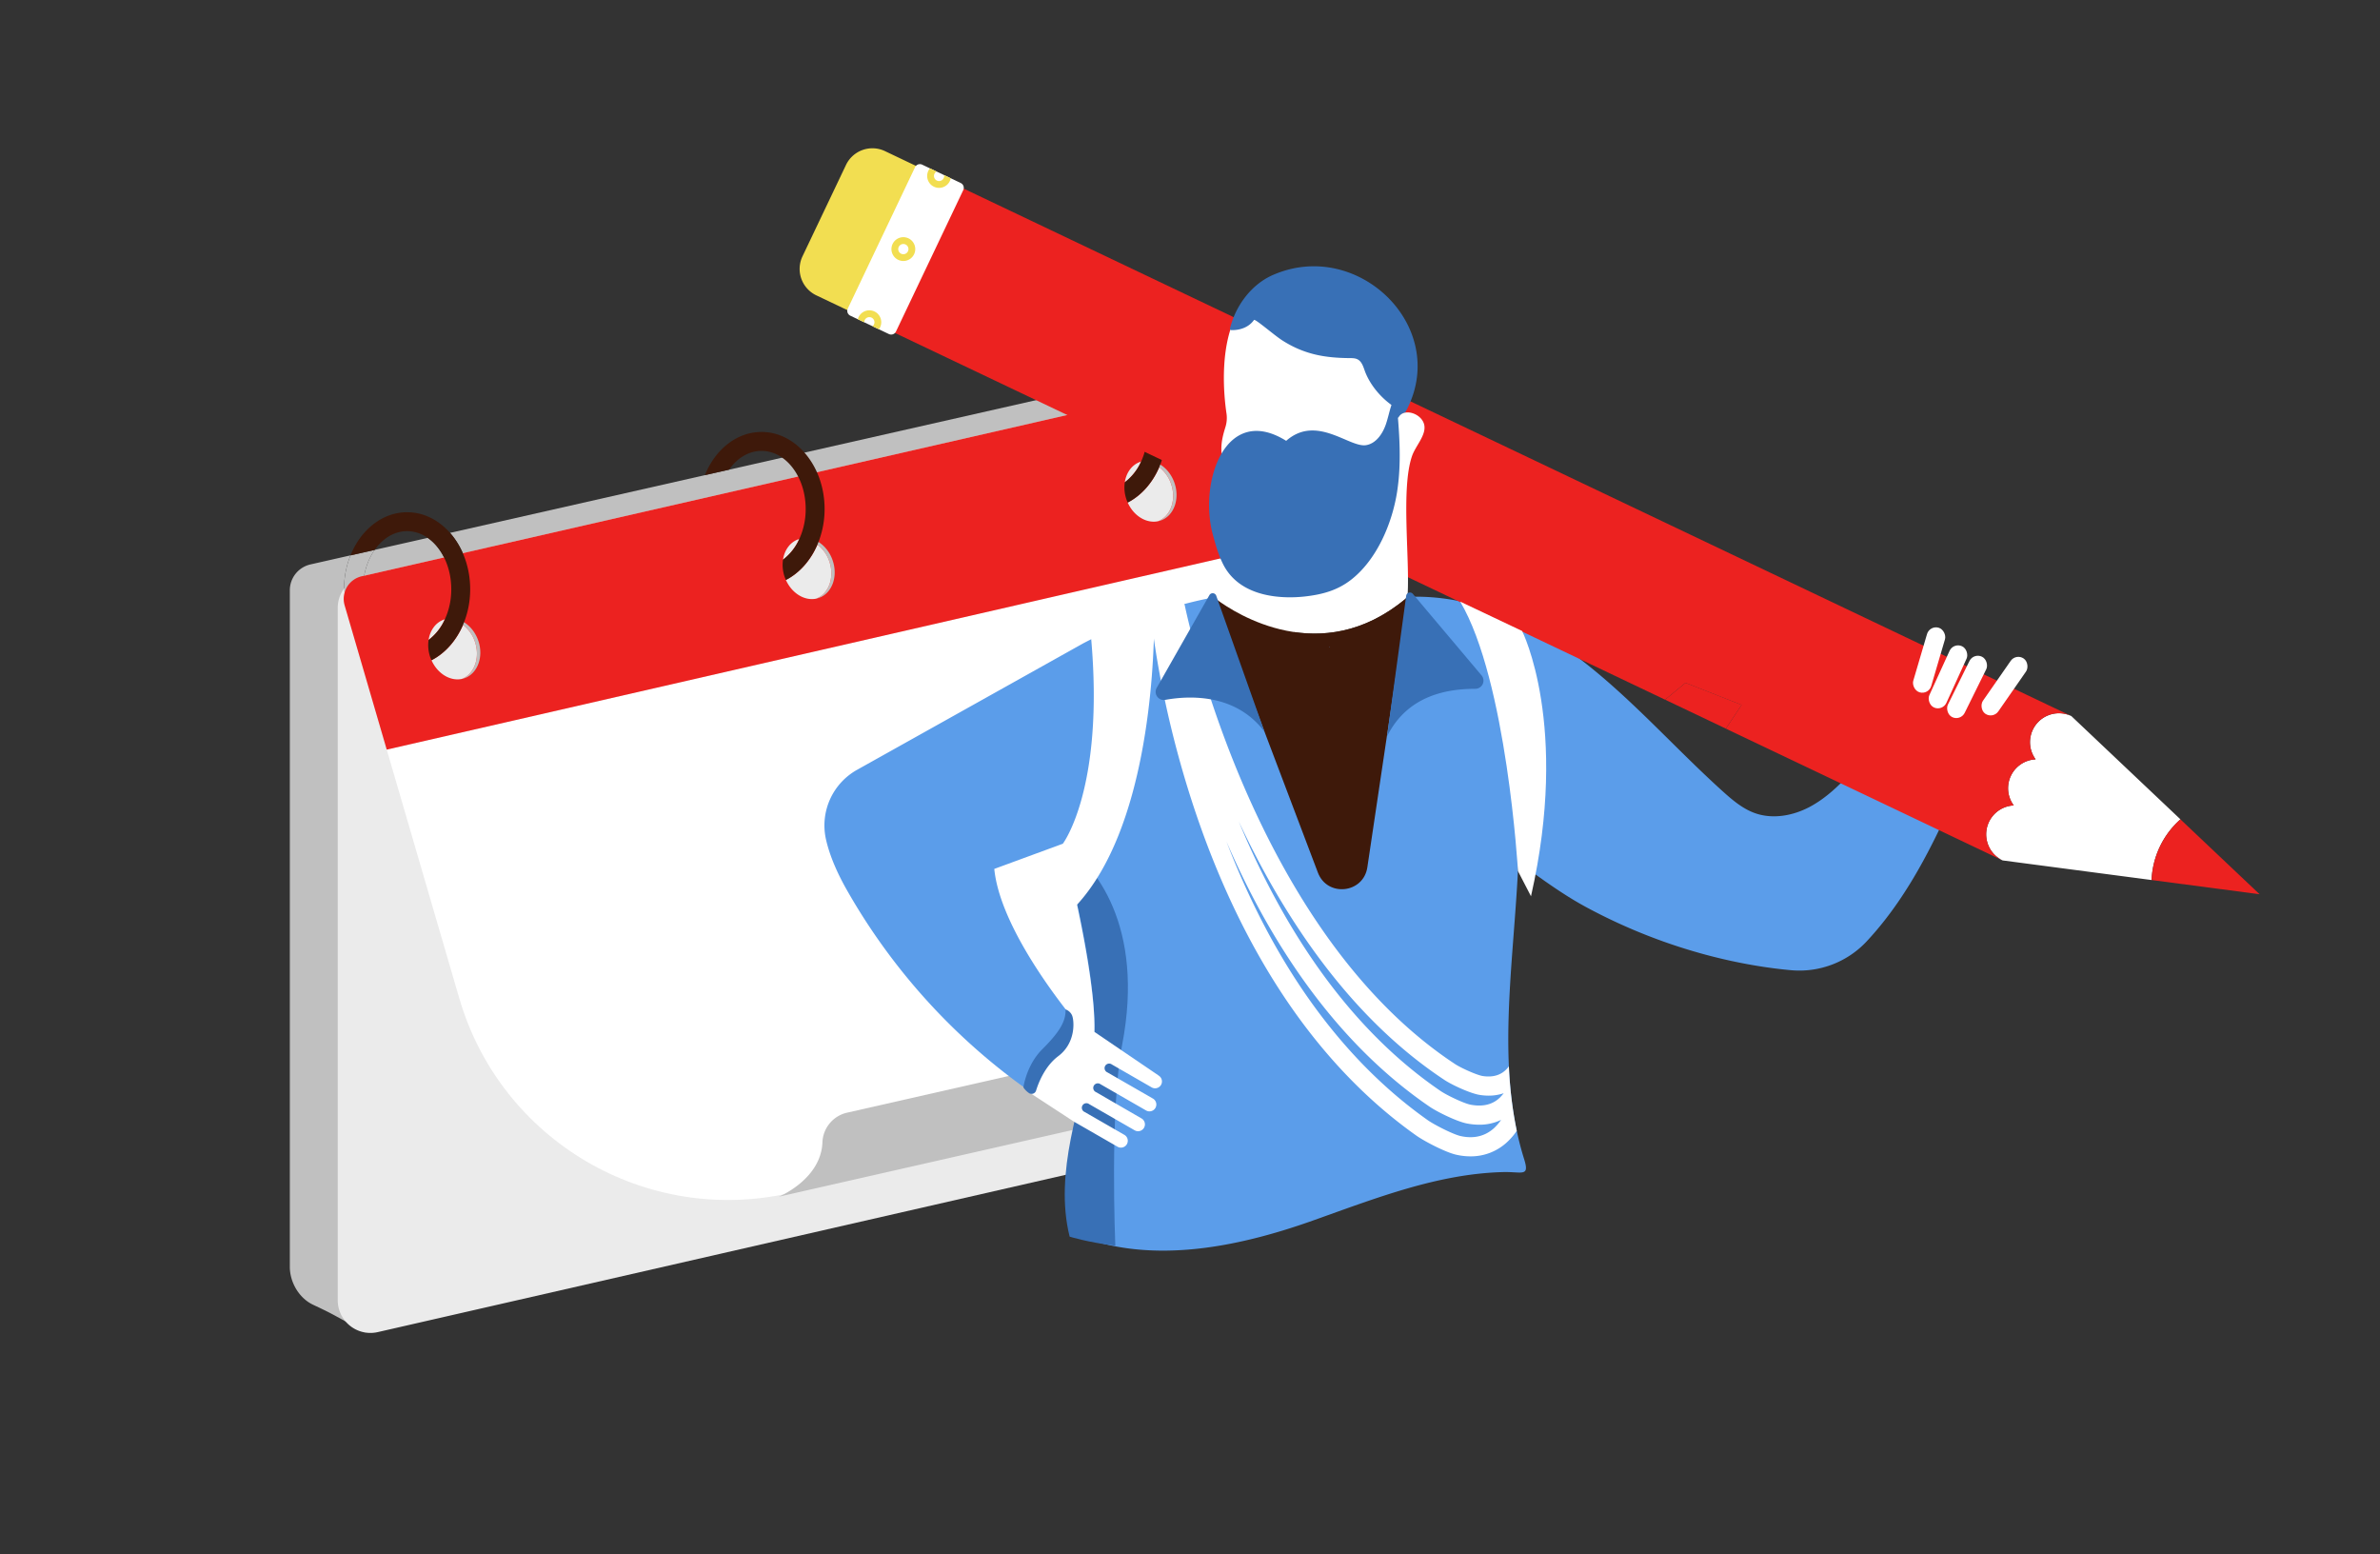<svg id="Layer_1" data-name="Layer 1" xmlns="http://www.w3.org/2000/svg" xmlns:xlink="http://www.w3.org/1999/xlink" viewBox="0 0 2115 1381"><rect x="0" y="0" width="2115" height="1381" fill="#333333" stroke="none"/><defs><style>.cls-1{fill:none;}.cls-2{fill:silver;}.cls-3{fill:#ebebeb;}.cls-4{fill:#fff;}.cls-5{fill:#ec2220;}.cls-6{fill:#3e190a;}.cls-7{fill:#5b9dea;}.cls-8{fill:#f7e162;}.cls-9{fill:#f2de51;}.cls-10{fill:#3870b6;}.cls-11{clip-path:url(#clip-path);}</style><clipPath id="clip-path"><path class="cls-1" d="M856,168.92a4.74,4.74,0,0,0-2.24-6.32l-31.4-14.95-2.86-1.36h0a4.74,4.74,0,0,0-6.32,2.24L753.4,274.15a4.74,4.74,0,0,0,2.24,6.32h0l2.86,1.36h0l31.4,14.95a4.74,4.74,0,0,0,6.32-2.24Z"/></clipPath></defs><title>Artboard 1 copy 30</title><path class="cls-2" d="M1026.24,337.29a52.61,52.61,0,0,0-24.1-.2L399.92,473.44c11,12.49,17.91,30.31,17.91,50.07a80.24,80.24,0,0,1-6.39,31.66,22,22,0,0,0-16.22-4.7,63.86,63.86,0,0,0,5.8-27c0-19.74-8.48-36.92-20.89-45.59l-47.2,10.68c-6.43,9.19-10.37,21.45-10.37,34.91a8.41,8.41,0,0,1-16.81,0,80.59,80.59,0,0,1,5.71-30.05l-35.6,8.06a23.56,23.56,0,0,0-18.31,23v601c0,13.84,8.25,27.85,20.59,33.7,6.65,3.15,13.31,6.27,19.76,9.81l26.9,14.79L1066,347Z"/><path class="cls-3" d="M1062.14,1017.47,335.66,1183.53a29.05,29.05,0,0,1-35.52-28.32V540.07a29.05,29.05,0,0,1,22.58-28.32l726.48-166A29.05,29.05,0,0,1,1084.72,374V989.16A29,29,0,0,1,1062.14,1017.47Z"/><path class="cls-2" d="M314.15,531.91a8.4,8.4,0,0,0,8.41-8.4c0-13.46,3.94-25.72,10.37-34.91l-21.47,4.86a80.59,80.59,0,0,0-5.71,30.05A8.4,8.4,0,0,0,314.15,531.91Z"/><path class="cls-1" d="M332.93,488.6l47.2-10.68a31.83,31.83,0,0,0-18.34-6C350.39,471.91,340.11,478.35,332.93,488.6Z"/><path class="cls-4" d="M1128.08,486.14,343.67,666l64.49,221c36.91,126.42,165.92,202.19,294.31,172.85l556-127.08Z"/><path class="cls-5" d="M1095.67,375.11a41.48,41.48,0,0,0-49.06-28.82L321.45,512a20.62,20.62,0,0,0-15.18,25.86L343.67,666l784.41-179.87Z"/><path class="cls-2" d="M394.63,550.41l-.6.23c11.16-2.27,23.3,5.91,28,19.35,4.9,14.16-.33,28.86-11.68,33.23a18.82,18.82,0,0,0,2.39-.65C424.45,598.5,430,583.52,425,569.12S406.4,546.34,394.63,550.41Z"/><path class="cls-3" d="M422,570a31.5,31.5,0,0,0-10.54-14.82c-6,14.05-15.95,25.24-28,31.42,5.26,11.8,16.48,18.74,26.86,16.63C421.65,598.85,426.88,584.15,422,570Z"/><path class="cls-3" d="M395.22,550.47c-.4,0-.8.09-1.19.17-7.17,2.76-11.89,9.65-13.16,17.92A47,47,0,0,0,395.22,550.47Z"/><path class="cls-6" d="M399.92,473.44c-10-11.37-23.41-18.34-38.13-18.34-22.08,0-41.2,15.67-50.33,38.36l21.47-4.86c7.18-10.25,17.46-16.69,28.86-16.69a31.83,31.83,0,0,1,18.34,6c12.41,8.67,20.89,25.85,20.89,45.59a63.86,63.86,0,0,1-5.8,27,47,47,0,0,1-14.35,18.09,32.1,32.1,0,0,0,1.48,15.31c.33.93.7,1.84,1.09,2.72,12.05-6.18,22-17.37,28-31.42a80.24,80.24,0,0,0,6.39-31.66C417.83,503.75,410.93,485.93,399.92,473.44Z"/><path class="cls-2" d="M709.58,479.08l-.6.23c11.16-2.27,23.29,5.92,27.95,19.36,4.9,14.15-.33,28.85-11.68,33.22a17.29,17.29,0,0,0,2.39-.65c11.76-4.07,17.26-19,12.27-33.45S721.35,475,709.58,479.08Z"/><path class="cls-3" d="M736.93,498.67a31.41,31.41,0,0,0-10.54-14.82c-6,14-15.95,25.23-28,31.42,5.26,11.79,16.48,18.74,26.86,16.62C736.6,527.52,741.83,512.82,736.93,498.67Z"/><path class="cls-3" d="M710.17,479.14c-.4.05-.8.09-1.19.17-7.17,2.76-11.89,9.66-13.16,17.92A46.9,46.9,0,0,0,710.17,479.14Z"/><path class="cls-6" d="M714.87,402.11c-10-11.37-23.42-18.34-38.13-18.34-22.08,0-41.2,15.67-50.33,38.36l21.47-4.86c7.18-10.25,17.46-16.68,28.86-16.68a31.77,31.77,0,0,1,18.33,6c12.42,8.67,20.9,25.85,20.9,45.59a63.86,63.86,0,0,1-5.8,27,46.9,46.9,0,0,1-14.35,18.09,32.1,32.1,0,0,0,1.48,15.31c.33.94.7,1.84,1.09,2.73,12.05-6.19,22-17.38,28-31.42a80.33,80.33,0,0,0,6.39-31.67C732.78,432.42,725.87,414.61,714.87,402.11Z"/><path class="cls-2" d="M1013.32,410.31l-.6.23c11.16-2.27,23.3,5.91,28,19.35,4.9,14.16-.33,28.86-11.68,33.23a18.82,18.82,0,0,0,2.39-.65c11.76-4.07,17.26-19.05,12.27-33.46S1025.09,406.24,1013.32,410.31Z"/><path class="cls-3" d="M1040.67,429.89a31.5,31.5,0,0,0-10.54-14.82c-6,14.05-16,25.24-28,31.42,5.26,11.8,16.48,18.74,26.86,16.63C1040.34,458.75,1045.57,444.05,1040.67,429.89Z"/><path class="cls-3" d="M1013.91,410.37c-.4.05-.8.09-1.19.17-7.17,2.76-11.89,9.65-13.16,17.92A47,47,0,0,0,1013.91,410.37Z"/><path class="cls-6" d="M1018.61,333.33C1008.6,322,995.2,315,980.48,315c-22.08,0-41.2,15.66-50.33,38.36l21.47-4.86c7.18-10.25,17.46-16.69,28.86-16.69a31.89,31.89,0,0,1,18.34,6c12.41,8.68,20.89,25.85,20.89,45.59a63.9,63.9,0,0,1-5.8,27,47,47,0,0,1-14.35,18.09,32.06,32.06,0,0,0,1.48,15.3c.33.94.7,1.85,1.09,2.73,12-6.18,22-17.37,28-31.42a80.26,80.26,0,0,0,6.39-31.67C1036.52,363.65,1029.62,345.83,1018.61,333.33Z"/><path class="cls-2" d="M1302.51,873.06c8.8,41.07-37.62,60.15-37.62,60.15l-572.73,130s37.57-15.44,38.7-48.45a28.12,28.12,0,0,1,22.06-26.23l538.83-122.32A9,9,0,0,1,1302.51,873.06Z"/><path class="cls-7" d="M962.68,571.55c62.47-32.65,116.83-40.88,116.83-40.88,6.31,19.28,27.16,29.68,46.8,34.78,20,5.2,41,7.56,61.38,4.34s40.24-12.32,54.25-27.5a77.54,77.54,0,0,0,9.12-12c56.7-2.3,110.26,22.08,155.11,56.83s82.51,77.8,124.63,115.83c8.73,7.87,17.93,15.7,29,19.58,15.7,5.48,33.46,2.22,48.17-5.52s26.84-19.58,38.07-31.84c43.06-47.07,35.81-38.41,67.92-93.56l36.13,13.26c-8.61,50.56,16.16,34.69-4.1,81.8-22.89,53.25-47.46,107.11-87,149.53l-.34.36A81.76,81.76,0,0,1,1591.79,862c-36.66-3.27-106-14.94-182.15-56-21.27-11.47-40.76-25.94-60.34-40.11-3.85,89.77-20.65,181.76,5.1,263.81,5.11,16.3-1.65,11.2-18.72,11.65-57.86,1.51-112.33,22.93-169.24,43.16-69.32,24.63-146.9,39.6-214,11.19-6.31-72.18,3.18-85.77,5.47-98.77A552.15,552.15,0,0,1,752.26,790.2c-7.74-13.72-14.85-29.22-18.32-44.73a56.61,56.61,0,0,1,27.85-61.6Z"/><path class="cls-4" d="M1937.64,727.93,1840.7,636.2A25.69,25.69,0,0,0,1809,674.67a25.68,25.68,0,0,0-19.49,40.93,25.69,25.69,0,0,0-9.88,48.85L1912,781.87a76.53,76.53,0,0,1,25.68-53.94Z"/><path class="cls-5" d="M1937.64,727.93A76.53,76.53,0,0,0,1912,781.87l96,12.64Z"/><polygon class="cls-8" points="729.91 72.8 729.91 72.8 735.4 75.42 735.4 75.42 729.91 72.8"/><path class="cls-5" d="M855.66,167.23,794.6,295.48,1285.52,529.2l128.15,61,66,31.45,18.15-15,49.87,19.65-14,21.07,246,117.1a25.69,25.69,0,0,1,9.88-48.85A25.68,25.68,0,0,1,1809,674.67a25.69,25.69,0,0,1,31.69-38.47Z"/><polygon class="cls-5" points="1497.86 606.63 1479.71 621.65 1533.68 647.35 1547.73 626.28 1497.86 606.63"/><path class="cls-9" d="M821.58,151h0l-35.15-16.74a26,26,0,0,0-34.63,12.29l-38.67,81.21a26,26,0,0,0,12.29,34.64l28.34,13.49,61-128.14Z"/><path class="cls-4" d="M856,168.92a4.74,4.74,0,0,0-2.24-6.32l-31.4-14.95-2.86-1.36h0a4.74,4.74,0,0,0-6.32,2.24L753.4,274.15a4.74,4.74,0,0,0,2.24,6.32h0l2.86,1.36h0l31.4,14.95a4.74,4.74,0,0,0,6.32-2.24Z"/><path class="cls-10" d="M944.45,749.64s36.53,136,26.38,182.65-34.5,109.59-20.29,166.41c0,0,14.94,4.83,40.59,8.12,0,0-5.08-120.56,6.08-178.59C1017.51,822.7,972.86,767.9,944.45,749.64Z"/><path class="cls-4" d="M1029.37,955.38l-56.82-38.59c.81-29.29-7.6-76.27-15.43-113,61.94-67.66,68.22-207,68.59-251.35a9.75,9.75,0,0,0-13-9.25L976,556.32a9.74,9.74,0,0,0-6.43,10c12.11,134.36-25.07,183.29-25.07,183.29L883.57,772c4.59,45.92,47.27,104.53,68,130.57l-1-.69-36.63,68.25,40.33,26.35,38.69,22.26a6.09,6.09,0,1,0,6.08-10.55l-35.18-20.24a4.06,4.06,0,1,1,4-7l40.45,23.28a6.09,6.09,0,1,0,6.08-10.56L974,970.31a4.06,4.06,0,1,1,4-7l40.45,23.28a6.09,6.09,0,1,0,6.08-10.56l-40.46-23.28a4.06,4.06,0,1,1,4-7l35.18,20.24a6.09,6.09,0,1,0,6.07-10.55Z"/><path class="cls-4" d="M1352.62,560.59l-55-26.07c41.47,70,51.35,239.47,51.35,239.47l11.56,22.32C1395,644.11,1352.62,560.59,1352.62,560.59Z"/><path class="cls-10" d="M1242.78,372.16s2-5.06,6.07-5.57v-.52l-8.11-6.09-2,8.12,2,6.09,2,6.09Z"/><path class="cls-10" d="M946.91,896.86a9.65,9.65,0,0,1,5.66,5c2,4.06,4.06,24.36-12.18,36.53-11.61,8.71-17.36,23.08-19.68,30.55a4.15,4.15,0,0,1-6.33,2.19,18.45,18.45,0,0,1-4.93-5s2.53-19.66,16.73-33.86S947.34,908.12,946.91,896.86Z"/><path class="cls-4" d="M1074.33,538.58c-1.55.94,3.27,4,10.06,7.72l-4.49-11.86A39.42,39.42,0,0,1,1074.33,538.58Z"/><path class="cls-4" d="M1265.33,376.27c-3.15-9.5-18.67-14-22.75-4.9-5.93-7.05-5.89-15.44-10.28-23.76-7-13.2-2.81-30.76-10.92-45.57a55.34,55.34,0,0,0-10.28-13.39c-23.92-23-74-30.06-100.24-5.78,0,0-3.82-17.33-11.45-4.21l3.34-5.94c-20.28,30.42-15.12,79.2-12.82,94.66a27.13,27.13,0,0,1-.93,12c-3.69,12-10.14,33.35,14.11,51.87,3.59,2.73,7.19,73.67-21.55,101.68,16.25,12,92.47,61.63,167.6-1l1.73-3.47c2-32.47-6-94.38,3.89-123.2C1258,395.76,1268.48,385.77,1265.33,376.27Z"/><path class="cls-6" d="M1078.39,530.46l1.51,4c.57-.49,1.12-1,1.66-1.53C1079.5,531.38,1078.39,530.46,1078.39,530.46Z"/><path class="cls-6" d="M1181.57,575.3l.32-.2C1181.41,574.11,1181.28,574.37,1181.57,575.3Z"/><path class="cls-6" d="M1249.16,531.9c-75.13,62.64-151.35,13-167.6,1-.54.52-1.09,1-1.66,1.53l4.49,11.86,86.77,229c8.34,22,40.47,18.54,43.94-4.73l35.79-240.12C1250.32,531,1249.74,531.42,1249.16,531.9Zm-67.27,43.2-.32.2C1181.28,574.37,1181.41,574.11,1181.89,575.1Z"/><path class="cls-10" d="M1134.35,243q-1.11.43-2.22.9c-19.63,8.17-34.05,27.35-39.1,48a1.13,1.13,0,0,0,1,1.39c3.7.13,14.15-.31,20.33-9,.93-1.32,17.56,13.21,24.94,18,20.22,13,39.09,15.68,60,15.87,2.46,0,5.05,0,7.23,1.17,3.34,1.78,4.74,5.74,6,9.33,4,11.7,13.19,23.38,24,31.12-1.85,5.52-3,11.36-4.86,16.9-2.89,8.59-8.76,17.36-17.7,18.82-14.9,2.44-44-27.58-71-3.84-54-33.72-78.13,37-65,84,2.44,8.72,4.38,16.17,8.58,24.86,15.7,32.43,57.26,31.22,73.28,29.4,15.56-1.78,28.92-5.44,41.21-15.14,22.5-17.74,36.15-49.68,40.53-78,3.77-24.37,2.25-49.15,0-73.76a50.85,50.85,0,0,0,7.2,3.45c1.49-2.71,2.5-4.68,3.74-7.5C1284.06,287.56,1206.93,214.22,1134.35,243Z"/><path class="cls-10" d="M1255.52,527.63l61.06,72.43a7.24,7.24,0,0,1-5.53,11.91c-22.47.08-59.65,4.41-78.42,42.28l17-125A3.35,3.35,0,0,1,1255.52,527.63Z"/><g class="cls-11"><path class="cls-9" d="M772.56,296.87a10.58,10.58,0,1,1,10.57-10.58A10.59,10.59,0,0,1,772.56,296.87Zm0-15.11a4.53,4.53,0,1,0,4.53,4.53A4.54,4.54,0,0,0,772.56,281.76Z"/><path class="cls-9" d="M802.78,231.89a10.58,10.58,0,1,1,10.57-10.58A10.58,10.58,0,0,1,802.78,231.89Zm0-15.11a4.54,4.54,0,1,0,4.53,4.53A4.54,4.54,0,0,0,802.78,216.78Z"/><path class="cls-9" d="M834.51,166.92a10.58,10.58,0,1,1,10.58-10.58A10.6,10.6,0,0,1,834.51,166.92Zm0-15.11a4.53,4.53,0,1,0,4.53,4.53A4.53,4.53,0,0,0,834.51,151.81Z"/></g><rect class="cls-4" x="1722.87" y="571.34" width="16.62" height="59.84" rx="8.31" ry="8.31" transform="translate(405.78 -664.37) rotate(24.53)"/><rect class="cls-4" x="1739.67" y="580.46" width="16.62" height="59.84" rx="8.31" ry="8.31" transform="translate(3044.42 1932.2) rotate(-153.69)"/><rect class="cls-4" x="1761.51" y="584.94" width="16.62" height="59.84" rx="8.31" ry="8.31" transform="matrix(-0.82, -0.57, 0.57, -0.82, 2882.09, 2122.58)"/><rect class="cls-4" x="1706.07" y="556.41" width="16.62" height="59.84" rx="8.31" ry="8.31" transform="translate(235.43 -460.37) rotate(16.41)"/><path class="cls-1" d="M1339.94,1014.08a47.11,47.11,0,0,1-33.25,13.26,56.71,56.71,0,0,1-13-1.54c-9.56-2.27-27.76-11.74-34.89-16.78-47.83-33.79-90-79.33-125.41-135.36-28.19-44.64-52.15-96-71.21-152.67-32.41-96.36-39.34-173.57-39.62-176.81a8.5,8.5,0,0,1,7.74-9.2,8.78,8.78,0,0,1,2.67.19,8.42,8.42,0,0,1,3.89-1.59,7.35,7.35,0,0,0,6.11-1.91,8.48,8.48,0,0,1,10,6.66c.15.72,14.84,73,51.83,159,21.66,50.38,46.62,95.57,74.17,134.32,34.26,48.17,72.65,86.43,114.09,113.72,5.38,3.54,19.53,9.86,24.64,10.63,9.14,1.39,16.39-.85,21.57-6.66a24.26,24.26,0,0,0,1.61-2c-1.31-28.33,0-57.3,2-86.48q-1.68-11.29-3.85-23.33-2.2-11.41-4.94-23.65a8.46,8.46,0,0,1,1.64-7.14c-1.71-6.95-3.42-13.53-5.06-19.55a8.5,8.5,0,0,1,16.41-4.44c.38,1.41.76,2.81,1.13,4.21q.66-10.56,1.12-21.1L1230,497l-110.17-31.21L970,533.66,940,691l205,311,190.68,39.35c17.07-.45,23.83,4.65,18.72-11.65-2.59-8.24-4.74-16.59-6.52-25A57.65,57.65,0,0,1,1339.94,1014.08Z"/><path class="cls-1" d="M1303.49,998.16c-9-1.75-26.26-10.25-33.1-14.91-45.44-31-86.38-73.51-121.7-126.34-21.82-32.65-41.54-69.3-58.85-109.29,16.48,42.88,35.94,82.18,58.06,117.17,34.16,54,74.78,97.89,120.72,130.35,6.24,4.4,22.58,12.6,29,14.12,8.29,2,20.33,2.26,30.62-7.51a40.79,40.79,0,0,0,5.68-6.79,43.59,43.59,0,0,1-19.37,4.3A58,58,0,0,1,1303.49,998.16Z"/><path class="cls-1" d="M1315.16,972.84c-8.4-1.27-24.86-8.91-31.43-13.24-43.26-28.49-83.21-68.27-118.72-118.24-23.43-33-45-70.43-64.29-111.64,18,43.49,38.92,83.08,62.23,117.93,34.07,50.93,73.44,91.82,117,121.55,5.85,4,21,11.14,26.76,12.27,11.17,2.16,20.15-.15,26.69-6.88a31.23,31.23,0,0,0,2.78-3.3,40.8,40.8,0,0,1-13.33,2.15A51.55,51.55,0,0,1,1315.16,972.84Z"/><path class="cls-4" d="M1339.28,949.37c-5.18,5.81-12.43,8-21.57,6.66-5.11-.77-19.26-7.09-24.64-10.63-41.44-27.29-79.83-65.55-114.09-113.72-27.55-38.75-52.51-83.94-74.17-134.32-37-86.06-51.68-158.31-51.83-159a8.48,8.48,0,0,0-10-6.66,7.35,7.35,0,0,1-6.11,1.91,8.42,8.42,0,0,0-3.89,1.59,8.78,8.78,0,0,0-2.67-.19,8.5,8.5,0,0,0-7.74,9.2c.28,3.24,7.21,80.45,39.62,176.81,19.06,56.67,43,108,71.21,152.67,35.38,56,77.58,101.57,125.41,135.36,7.13,5,25.33,14.51,34.89,16.78a56.71,56.71,0,0,0,13,1.54,47.11,47.11,0,0,0,33.25-13.26,57.65,57.65,0,0,0,7.94-9.4,355.89,355.89,0,0,1-7-57.31A24.26,24.26,0,0,1,1339.28,949.37Zm-11,52.38c-10.29,9.77-22.33,9.47-30.62,7.51-6.42-1.52-22.76-9.72-29-14.12-45.94-32.46-86.56-76.31-120.72-130.35-22.12-35-41.58-74.29-58.06-117.17,17.31,40,37,76.64,58.85,109.29,35.32,52.83,76.26,95.34,121.7,126.34,6.84,4.66,24.13,13.16,33.1,14.91a58,58,0,0,0,11.06,1.1,43.59,43.59,0,0,0,19.37-4.3A40.79,40.79,0,0,1,1328.24,1001.75Zm5.18-27.16c-6.54,6.73-15.52,9-26.69,6.88-5.81-1.13-20.91-8.28-26.76-12.27-43.58-29.73-83-70.62-117-121.55-23.31-34.85-44.19-74.44-62.23-117.93,19.3,41.21,40.86,78.67,64.29,111.64,35.51,50,75.46,89.75,118.72,118.24,6.57,4.33,23,12,31.43,13.24a51.55,51.55,0,0,0,7.71.6,40.8,40.8,0,0,0,13.33-2.15A31.23,31.23,0,0,1,1333.42,974.59Z"/><path class="cls-10" d="M1074.75,528.74l-46.82,82.35a7.24,7.24,0,0,0,7.6,10.71c22.11-4,62.86-5.42,88.22,28.39l-42.93-120.9A3.35,3.35,0,0,0,1074.75,528.74Z"/></svg>